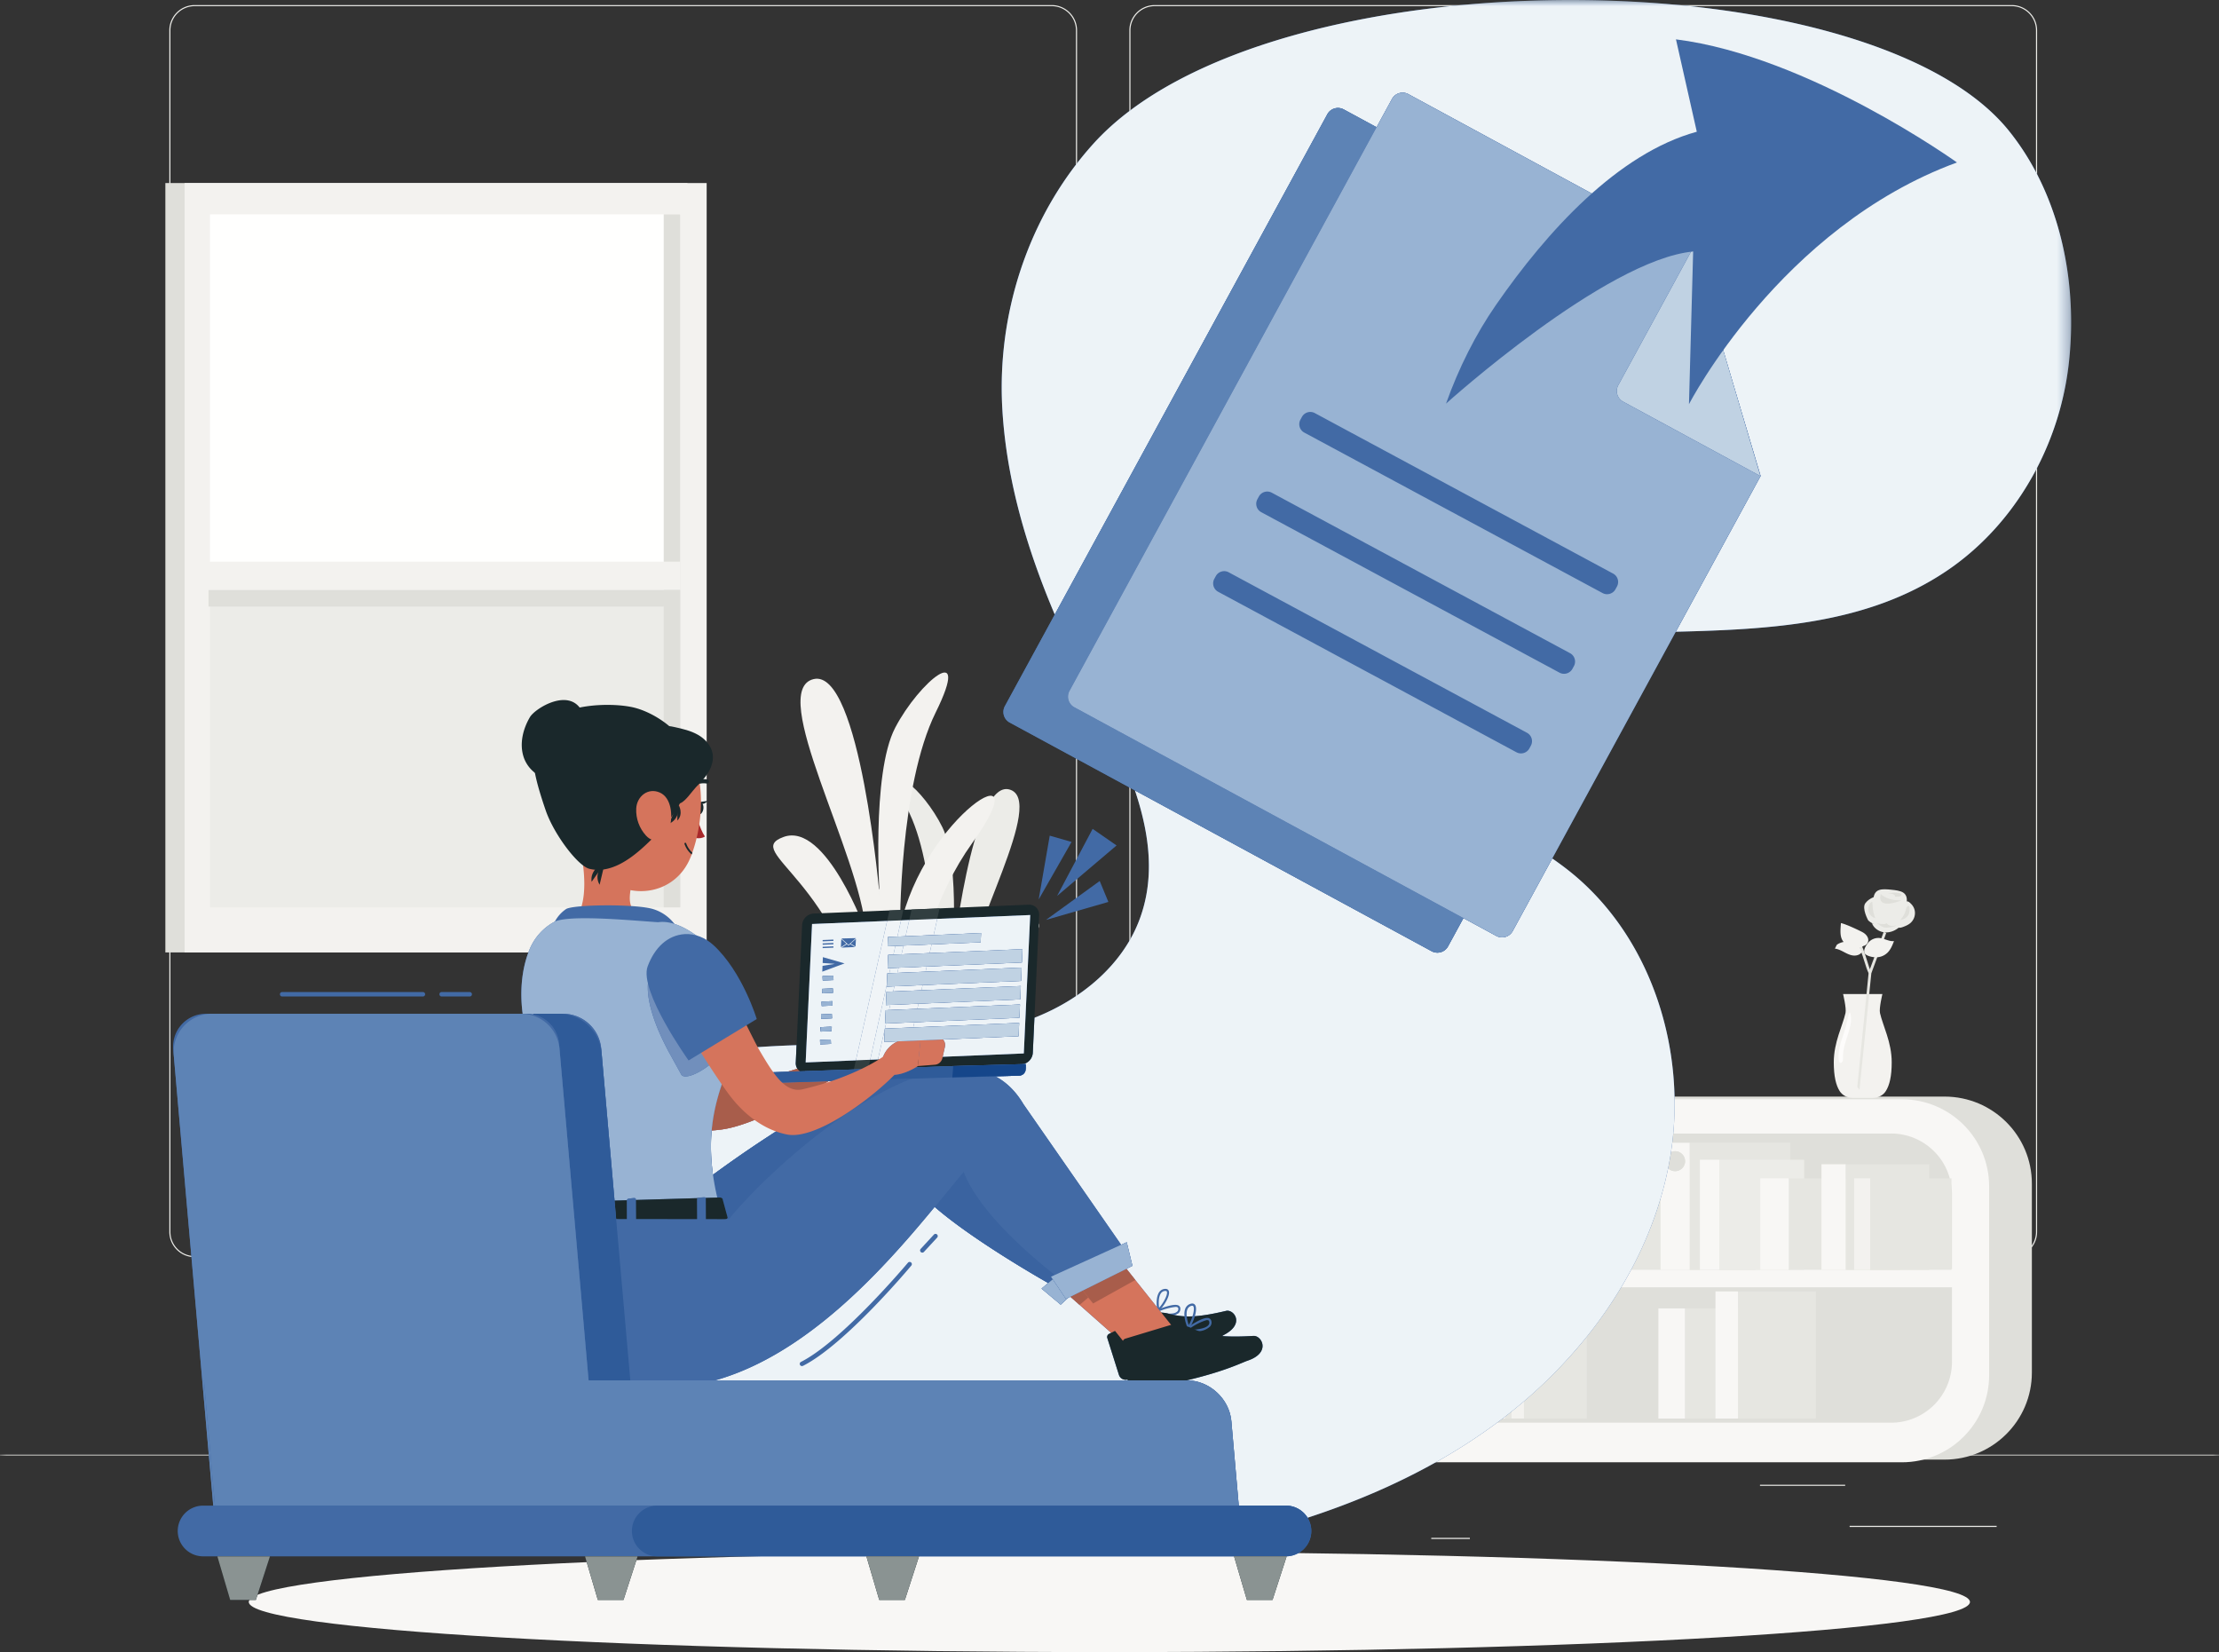 <svg width="180" height="134" viewBox="0 0 180 134" xmlns="http://www.w3.org/2000/svg" xmlns:xlink="http://www.w3.org/1999/xlink">
    <rect x="0" y="0" width="180" height="134" fill="#333333" stroke="none"/>
    <defs>
        <path id="88519l79za" d="M0 0h180v4.923H0z"/>
        <path id="apymke4yrc" d="M0 0h130.65v127.261H0z"/>
    </defs>
    <g fill="none" fill-rule="evenodd">
        <path d="M15.79.501a1.964 1.964 0 0 0-1.965 1.96v97.457c0 1.08.881 1.96 1.965 1.96h69.524a1.965 1.965 0 0 0 1.964-1.96V2.46c0-1.08-.881-1.96-1.964-1.96H15.79m69.524 101.466H15.79a2.055 2.055 0 0 1-2.055-2.05V2.462c0-1.13.921-2.05 2.055-2.05h69.524c1.132 0 2.054.92 2.054 2.05v97.457c0 1.13-.922 2.05-2.054 2.05M93.666.501a1.964 1.964 0 0 0-1.965 1.96v97.457c0 1.08.882 1.96 1.965 1.96h69.524a1.965 1.965 0 0 0 1.965-1.96V2.46c0-1.08-.882-1.96-1.965-1.96H93.666m69.524 101.466H93.666a2.054 2.054 0 0 1-2.055-2.05V2.462c0-1.13.922-2.05 2.055-2.05h69.524c1.133 0 2.055.92 2.055 2.05v97.457c0 1.13-.922 2.05-2.055 2.05M150.037 123.849h11.925v-.09h-11.925zM116.102 124.823h3.13v-.09h-3.13zM142.766 120.515h6.91v-.09h-6.91zM18.866 121.118h15.551v-.09H18.866zM37.623 121.118h2.28v-.09h-2.28z" fill="#ECECE8"/>
        <g transform="translate(0 117.845)">
            <mask id="k8nrjs58tb" fill="#fff">
                <use xlink:href="#88519l79za"/>
            </mask>
            <path fill="#ECECE8" mask="url(#k8nrjs58tb)" d="M47.314 4.789H81.04v-.09H47.314zM0 .224h180v-.09H0z"/>
        </g>
        <path fill="#DFDFDA" d="M13.414 77.25h42.35V14.847h-42.35z"/>
        <path fill="#F3F2EF" d="M14.973 77.25h42.35V14.847h-42.35z"/>
        <path fill="#ECECE8" d="M17.034 73.595h38.147V47.837H17.034z"/>
        <path fill="#FFFFFE" d="M17.034 47.837h38.147V17.383H17.034z"/>
        <path fill="#DFDFDA" d="M53.838 73.595h1.343V17.384h-1.343z"/>
        <path fill="#DFDFDA" d="M16.915 49.196h37.067v-1.359H16.915z"/>
        <path fill="#F3F2EF" d="M16.314 47.837H55.18v-2.28H16.314z"/>
        <path d="M157.739 118.388h-51.616c-3.911 0-7.082-3.162-7.082-7.062v-15.32c0-3.9 3.17-7.063 7.082-7.063h51.616c3.91 0 7.082 3.162 7.082 7.063v15.32c0 3.9-3.171 7.062-7.082 7.062" fill="#DFDFDA"/>
        <path d="M154.272 118.605h-51.615c-3.912 0-7.082-3.161-7.082-7.062v-15.32c0-3.9 3.17-7.062 7.082-7.062h51.615c3.912 0 7.082 3.161 7.082 7.062v15.32c0 3.9-3.17 7.062-7.082 7.062" fill="#F8F7F5"/>
        <path d="M158.34 102.923H98.976V96.87a4.94 4.94 0 0 1 4.946-4.933h49.47a4.94 4.94 0 0 1 4.946 4.933v6.053M153.393 115.394h-49.47a4.94 4.94 0 0 1-4.946-4.932v-6.053h59.362v6.053a4.94 4.94 0 0 1-4.946 4.932" fill="#DFDFDA"/>
        <path fill="#E6E6E1" d="M131.504 102.995h10.869v-8.931h-10.87z"/>
        <path fill="#F8F7F5" d="M128.72 102.995h2.784v-8.931h-2.784z"/>
        <path d="M131.027 100.592a.915.915 0 0 1-1.83 0c0-.505.41-.913.915-.913.505 0 .915.408.915.913" fill="#DFDFDA"/>
        <path fill="#E6E6E1" d="M137.058 102.995h8.164V92.686h-8.164z"/>
        <path fill="#F8F7F5" d="M134.7 102.995h2.361V92.686h-2.36z"/>
        <path d="M136.69 94.184a.809.809 0 0 1-1.618 0 .808.808 0 0 1 1.618 0" fill="#DFDFDA"/>
        <path d="M136.69 94.184a.809.809 0 0 1-1.618 0 .808.808 0 0 1 1.618 0" fill="#DFDFDA"/>
        <path fill="#ECECE8" d="M139.463 102.995h6.884v-8.931h-6.884z"/>
        <path fill="#F8F7F5" d="M137.89 102.995h1.573v-8.931h-1.572z"/>
        <path fill="#E6E6E1" d="M145.097 102.995h9.03v-7.42h-9.03z"/>
        <path fill="#F8F7F5" d="M142.786 102.995h2.311v-7.42h-2.311z"/>
        <path fill="#E6E6E1" d="M149.711 102.995h6.783v-8.564h-6.783z"/>
        <path fill="#F8F7F5" d="M147.753 102.995h1.961v-8.564h-1.96z"/>
        <path fill="#E6E6E1" d="M151.71 102.995h6.59v-7.42h-6.59z"/>
        <path fill="#F3F2EF" d="M150.402 102.995h1.305v-7.42h-1.305z"/>
        <path fill="#E6E6E1" d="M107.978 115.056h8.414v-8.931h-8.414z"/>
        <path fill="#F8F7F5" d="M105.823 115.056h2.155v-8.931h-2.155z"/>
        <path fill="#E6E6E1" d="M112.278 115.056h6.32v-10.309h-6.32z"/>
        <path fill="#F8F7F5" d="M110.453 115.056h1.827v-10.309h-1.827z"/>
        <path fill="#E6E6E1" d="M136.68 115.056h8.413v-8.931h-8.413z"/>
        <path fill="#F8F7F5" d="M134.525 115.056h2.155v-8.931h-2.155z"/>
        <path fill="#E6E6E1" d="M140.98 115.056h6.32v-10.309h-6.32z"/>
        <path fill="#F8F7F5" d="M139.155 115.056h1.827v-10.309h-1.827z"/>
        <path fill="#ECECE8" d="M114.14 115.056h5.328v-8.931h-5.328z"/>
        <path fill="#F8F7F5" d="M112.923 115.056h1.217v-8.931h-1.217z"/>
        <path fill="#E6E6E1" d="M118.5 115.056h6.99v-7.42h-6.99z"/>
        <path fill="#F8F7F5" d="M116.711 115.056h1.79v-7.42h-1.79z"/>
        <path fill="#E6E6E1" d="M122.072 115.056h5.25v-8.564h-5.25z"/>
        <path fill="#F8F7F5" d="M120.557 115.056h1.518v-8.564h-1.518z"/>
        <path fill="#E6E6E1" d="M123.62 115.056h5.1v-7.42h-5.1z"/>
        <path fill="#F3F2EF" d="M122.607 115.056h1.01v-7.42h-1.01z"/>
        <path d="M122.554 80.382c-.179-.352-.588-.555-.96-.478-.371.078-.676.43-.715.827a.802.802 0 0 0-.91-.023.903.903 0 0 0-.367.879c-.296-.239-.782-.14-.974.197-.19.338-.042.836.298.997-.232.017-.43.247-.424.492.006.244.216.463.448.467-.235.005-.45.21-.479.456-.028.246.134.5.36.565-.237.105-.298.496-.104.675.195.18.554.066.622-.197.037.076.149.094.205.033.056-.062.034-.179-.04-.214.108.15.382.08.412-.105-.08.43.434.835.802.63-.106.18.045.432.238.487.194.057.398-.022.58-.112.182-.09.368-.194.57-.191.176.002.34.087.509.14a1.533 1.533 0 0 0 1.551-.408c.278.373.938.273 1.105-.168.044.212.23.38.435.392a.487.487 0 0 0 .474-.338l.013.282c.386.091.767-.406.602-.784.275.005.536-.233.571-.52.036-.289-.158-.588-.426-.658.454-.127.8-.597.806-1.092.005-.495-.332-.973-.784-1.11-.178-.054-.387-.053-.529.072-.142.125-.16.4-.002.5.137-.443-.066-.975-.456-1.197-.39-.221-.923-.107-1.2.257a.6.6 0 0 0 .006-.663.528.528 0 0 0-.598-.2c-.053-.305-.358-.535-.649-.49-.29.045-.52.358-.488.666-.033-.258-.434-.333-.55-.104-.163-.046.048.038.048.038" fill="#ECECE8"/>
        <path d="M122.662 83.249a.55.55 0 0 0-.411-.1.382.382 0 0 0-.3.28c-.03.142.059.305.2.338.09.022.18-.006.27-.035a.57.57 0 0 1 .248-.04c.062.01.12.039.18.055.25.067.5-.097.708-.252a.75.75 0 0 0 .197-.188c.05-.076.067-.18.021-.259-.064-.109-.216-.125-.342-.11a1.37 1.37 0 0 0-.698.29l.02-.12-.093.14M126.31 83.033a.655.655 0 0 0-.219-.114c-.08-.02-.176-.002-.227.063-.07.09-.026.23.063.3.09.071.208.091.32.109.116.017.262.022.319-.08.041-.074.008-.173-.054-.23a.578.578 0 0 0-.228-.113l.026.065M120.547 81.141a.8.8 0 0 0-.466.557c-.016.074-.014.166.051.206.046.028.105.016.157.004l.668-.158a.95.95 0 0 0-.3.16c-.086.075-.143.193-.115.303.033.13.175.21.31.208a.668.668 0 0 0 .367-.146c.117-.083.23-.199.233-.341.002-.143-.178-.276-.288-.184.254-.069.497-.18.717-.325a.676.676 0 0 0 .207-.194c.05-.081.067-.188.021-.272-.228-.413-.517.193-.657.247-.127.05-.262.005-.405-.04-.157-.05-.323-.098-.5-.025M119.51 82.907c-.025.08-.008.178.057.23.067.053.183.035.214-.043-.15.046-.308.1-.401.225-.093.125-.07.344.078.392.093.03.192-.015.277-.061.242-.133.473-.284.69-.454-.066.153.093.326.26.34.166.014.32-.075.463-.161.175-.106.376-.268.33-.467-.04-.173-.262-.25-.433-.199-.17.051-.299.188-.418.32.093-.136-.04-.338-.203-.36-.16-.022-.319.075-.418.192.185-.101.227-.367-.022-.397-.162-.02-.436.308-.475.443M124.606 82.312a.28.28 0 0 0-.354.183.28.28 0 0 0 .219.332.42.42 0 0 0-.283.148c-.039.046-.068.106-.06.165.013.09.11.15.2.152a.592.592 0 0 0 .26-.072c-.09.008-.184.019-.256.074-.071.055-.102.171-.038.234.054.053.142.044.214.024.163-.045.314-.13.438-.245.092.102.23.176.366.154.136-.023.252-.168.21-.299-.031-.093-.129-.152-.227-.164a.678.678 0 0 0-.29.046c.096-.069.198-.145.233-.256.035-.113-.04-.263-.158-.254-.132.01-.2.19-.304.254-.129-.12.112-.371-.17-.476M122.226 81.764c-.15.101-.202.302-.192.482.012.2.103.413.286.493.242.105.543-.095.588-.354.044-.26-.126-.522-.36-.644 0 0-.171-.078-.322.023M123.912 81.55l.062.053a.314.314 0 0 0-.44-.035.312.312 0 0 0-.001.44c.12.112.337.097.44-.032.174.081.404.05.527-.098.122-.148.094-.405-.073-.499-.167-.095-.421.047-.403.238l-.073-.08-.04.012M125.772 81.849c-.119.117-.243.242-.287.403-.043.161.029.366.191.407.161.042.314-.091.406-.23.083-.124.147-.28.1-.422-.049-.142-.254-.226-.357-.116l-.053-.042M123.091 80.875c-.06-.135-.253-.183-.38-.104-.125.078-.172.254-.117.392a.42.42 0 0 0 .345.247c.182.02.399-.128.357-.306.08.103.221.145.35.132a.935.935 0 0 0 .364-.136c.154-.089.318-.225.301-.401-.013-.14-.148-.248-.29-.261a.536.536 0 0 0-.385.144c-.085.071-.155.16-.246.223s-.215.096-.313.044l.014.026" fill="#FDFCFB"/>
        <path fill="#F3F2EF" d="M125.381 89.04h-4.61l-.452-4.634h5.514l-.452 4.634"/>
        <path fill="#FDFCFB" d="M126.19 84.645h-6.274l-.113-.617h6.5l-.113.617"/>
        <path fill="#ECECE8" d="M120.593 102.985h-5.292l1.9-6.107h1.198l2.194 6.107"/>
        <path fill="#DFDFDA" d="m117.202 96.878-1.901 6.107-4.893-.073-1.573-5.255-.243-.78h8.61"/>
        <path fill="#FDFCFB" d="m117.202 96.878-1.901 6.107-10.05-.149 2.142-5.958h9.809"/>
        <path fill="#ECECE8" d="m117.202 96.878-.243.779h-9.844l.278-.78h9.809M106.676 100.009h1.82l.561-1.789-1.739-.019-.642 1.808m1.952.18h-2.206l.77-2.169 2.11.024-.674 2.144M109.145 100.009h1.82l.561-1.789-1.74-.019-.641 1.808m1.952.18h-2.207l.77-2.169 2.11.024-.673 2.144M111.614 100.009h1.82l.561-1.789-1.74-.019-.641 1.808m1.952.18h-2.207l.77-2.169 2.11.024-.673 2.144M114.083 100.009h1.82l.56-1.789-1.739-.019-.641 1.808m1.951.18h-2.206l.77-2.169 2.11.024-.674 2.144M105.906 102.308h1.82l.562-1.788-1.74-.02-.642 1.808m1.952.18h-2.207l.77-2.168 2.11.024-.673 2.143M108.375 102.308h1.82l.561-1.788-1.74-.02-.64 1.808m1.951.18h-2.207l.77-2.168 2.11.024-.673 2.143M110.844 102.308h1.82l.56-1.788-1.738-.02-.642 1.808m1.952.18h-2.207l.77-2.168 2.11.024-.673 2.143M113.312 102.308h1.82l.562-1.788-1.74-.02-.642 1.808m1.952.18h-2.206l.77-2.168 2.11.024-.674 2.143"/>
        <path d="M148.752 86.165c0 1.131.178 1.863.478 2.332.226.354.63.552 1.05.552h1.643c.42 0 .825-.198 1.05-.552.3-.47.478-1.2.478-2.332 0-1.64-.717-2.955-.952-4.004-.084-.377.197-1.535.197-1.535h-3.189s.281 1.158.197 1.535c-.235 1.05-.952 2.363-.952 4.004" fill="#F3F2EF"/>
        <path d="M152.166 72.704s-.538.134-.85.55c-.314.415.227 1.395.227 1.395s.51.52 1.146.364l.635-.154s-.672-1.92-1.154-2.029l-.004-.126" fill="#ECECE8"/>
        <path d="M154.672 73.163c-.084.834-.79 1.773-1.537 1.698-.747-.075-1.252-1.136-1.167-1.97.084-.835.692-.803 1.44-.728.746.075 1.349.165 1.264 1" fill="#ECECE8"/>
        <path d="M152.566 72.514s.477.553 1.683.51c0 0-2.055.87-1.683-.51M153.092 72.445s.67.01.627.28c0 0 .556.074.523-.17-.033-.243-1.15-.11-1.15-.11" fill="#ECECE8"/>
        <path d="M152.566 72.514s.477.553 1.683.51c0 0-2.055.87-1.683-.51M153.092 72.445s.67.01.627.28c0 0 .556.074.523-.17-.033-.243-1.15-.11-1.15-.11" fill="#DFDFDA"/>
        <path d="M151.852 74.888c.162.422.602.706 1.054.737.452.03.903-.17 1.227-.486.324-.316.53-.738.642-1.175.03-.114.093-.4-.05-.472-.132-.067-.254.111-.336.189a4.61 4.61 0 0 1-.754.605 4.132 4.132 0 0 1-.856.405c-.084.028-.899.271-.927.197" fill="#ECECE8"/>
        <path d="M155.316 73.843a1.08 1.08 0 0 1-.324 1.002c-.178.162-.406.259-.632.343-.158.058-.355.105-.477-.01-.131-.125-.076-.342-.009-.51a15.2 15.2 0 0 1 .333-.767c.096-.207.199-.565.362-.726.153-.15.304-.015.462.145.14.143.243.326.285.523" fill="#ECECE8"/>
        <path d="M152.126 74.468a.768.768 0 0 1-.567-.591c-.04-.21.056-.705.322-.72.028.462.05.88.245 1.311M154.153 74.615a.87.87 0 0 0 .68-.453c.072-.138.157-.9-.126-.626-.093.089-.142.421-.205.547-.095.19-.212.37-.349.532M153.04 74.885a.632.632 0 0 0 .75.161c-.056.14-.537.175-.687.19-.39.038-.553-.16-.885-.378 0 0 .553.194.821.027" fill="#DFDFDA"/>
        <path fill="#E6E6E1" d="m150.66 88.15.921-9.274 1.22-3.29.21.078-1.213 3.275-.962 9.463-.175-.253"/>
        <path d="m151.79 78.857-.2.102c-.133-.262-.235-.59-.353-.97-.183-.588-.39-1.254-.776-1.881l.192-.118c.401.652.613 1.332.8 1.932.114.37.213.69.337.935" fill="#E6E6E1"/>
        <path d="M152.286 77.642a1.32 1.32 0 0 0 .837-.385c.25-.252.385-.594.514-.925-.408.042-.789-.223-1.198-.253a1.076 1.076 0 0 0-.876.362c-.277.32-.44.711-.286.91.127.165.59.32 1.009.29M148.995 76.637c.302-.25.949-.351 1.315-.21.366.14.64.462.718.797-.146.222-.44.306-.705.276-.263-.03-.505-.155-.74-.278-.236-.124-.478-.25-.741-.28l.153-.305" fill="#F3F2EF"/>
        <path d="M151.024 76.814c-.534.059-1.012.165-1.497-.44-.325-.406-.221-1.02-.197-1.505.463.102 1.513.612 1.746.736.233.125.43.328.47.569a.489.489 0 0 1-.389.551l-.133.089" fill="#F3F2EF"/>
        <path d="M149.496 84.027c-.214.604-.418 1.26-.348 1.902.013.123.051.262.14.283.081.02.163-.08.192-.19.03-.112.021-.23.021-.346-.002-.995.54-1.833.644-2.803.029-.275-.042-1.146-.204-.506-.145.57-.248 1.103-.445 1.66" fill="#FDFCFB"/>
        <path d="M74.064 103.784s1.047-11.564-3.561-17.204c-4.608-5.64 3.598-.505 5.051 5.12 0 0 .273-10.403-4.326-17.145-4.6-6.74 3.24-1.696 4.606 5.657 0 0 .26-9.283-2.037-14.205-2.297-4.922 1.13-1.992 2.644 1.084 1.515 3.076.762 11.237.762 11.237s1.61-15.116 4.667-14.297c3.056.82-3.295 11.362-3.803 16.509 0 0 2.779-7.18 5.549-6.089 2.77 1.09-3.856 2.599-5.902 13.05l-.6 4.858s2.512-7.057 4.81-5.204c2.297 1.854-5.598 6.484-6.495 16.83l-1.365-.2" fill="#ECECE8"/>
        <path d="M74.56 104.383s-.982-14.302 4.856-21.114c5.838-6.811-4.426-.738-6.37 6.155 0 0-.057-12.844 5.798-21.015 5.856-8.171-3.951-2.197-5.835 6.832 0 0-.072-11.463 2.895-17.462 2.967-6-1.34-2.495-3.292 1.253-1.952 3.747-1.241 13.84-1.241 13.84s-1.582-18.703-5.375-17.79c-3.793.913 3.76 14.125 4.25 20.492 0 0-3.237-8.948-6.684-7.69-3.447 1.256 4.688 3.329 6.932 16.292l.609 6.012s-2.91-8.789-5.794-6.574c-2.884 2.214 6.733 8.18 7.562 20.973l1.689-.204" fill="#F3F2EF"/>
        <g transform="translate(37.356)">
            <mask id="ul0rm4zgsd" fill="#fff">
                <use xlink:href="#apymke4yrc"/>
            </mask>
            <path d="M46.277 111.515c0 3.924-4.267 7.109-9.53 7.109-5.268 0-9.535-3.185-9.535-7.11 0-1.77.865-3.381 2.298-4.624l-1.127-4.757h16.724l-1.127 4.757c1.433 1.243 2.297 2.855 2.297 4.625" fill="#ECECE8" mask="url(#ul0rm4zgsd)"/>
            <path d="M51.335 11.66c-5.236 5.8-7.828 13.696-7.386 21.488.443 7.792 3.323 15.25 6.829 22.229 3.07 6.11 6.739 13.04 4.226 19.398-1.405 3.556-4.604 6.188-8.143 7.652-3.54 1.465-7.42 1.89-11.247 2.08-6.522.326-13.145.028-19.494 1.555-6.348 1.527-12.597 5.295-15.051 11.33-2.892 7.111.39 15.623 6.183 20.675 5.792 5.051 13.564 7.221 21.184 8.292a93.19 93.19 0 0 0 32.17-1.105c8.47-1.791 16.808-4.839 23.719-10.041 6.91-5.202 12.303-12.729 13.78-21.237 1.479-8.508-1.39-17.92-8.151-23.314-2.813-2.243-6.203-3.778-8.67-6.395-2.467-2.617-3.72-6.978-1.428-9.75 1.513-1.831 4.06-2.392 6.423-2.673 11.619-1.383 24.49 1.005 34.207-5.496 5.564-3.723 9.163-10.07 9.956-16.705.792-6.636-.644-13.817-4.837-19.03-11.42-14.195-60.28-14.45-74.27 1.047" fill="#426AA5" mask="url(#ul0rm4zgsd)"/>
            <path d="M68.71 123.101a2.063 2.063 0 0 0-1.759-.981H63.13l-.6-6.841c-.161-1.833-1.782-3.32-3.62-3.32 3.181-.759 4.445-1.432 4.943-1.6 1.88-.635 1.166-2.006.497-2.006h-.029c-.563.036-1.055.052-1.49.052-.394 0-.742-.013-1.054-.039.087-.054.158-.098.218-.13 1.55-.844.818-1.926.215-1.926a.453.453 0 0 0-.108.013c-1.386.33-2.309.452-3.035.452-.72 0-1.245-.119-1.838-.271a4.294 4.294 0 0 0-.384-.042l-2.107-2.64-.715-.914.48-.24-.46-1.91-.453.205-7.92-11.396c-.63-1.065-1.405-1.803-2.288-2.27h.008l1.883-.047c.185-.005.35-.07.457-.215a.615.615 0 0 0 .144-.495l-.035-.237-.197.005a1 1 0 0 0 .781-.913l.131-2.844c.103-.04.205-.082.307-.124 3.539-1.464 6.738-4.096 8.143-7.652.586-1.484.836-3 .835-4.528-.001-2.036-.446-4.096-1.133-6.138L78.774 77.15a.983.983 0 0 0 1.332-.393l1.249-2.291 2.663 1.443a.982.982 0 0 0 1.332-.393l3.208-5.888c.476.331.943.674 1.396 1.034 5.599 4.468 8.529 11.69 8.53 18.872a26.054 26.054 0 0 1-.526 5.225 28.689 28.689 0 0 1-.613 2.451 31.035 31.035 0 0 1-2.39 5.785 35.183 35.183 0 0 1-3.59 5.416 39.073 39.073 0 0 1-6.114 6.083c-.176.141-.353.28-.532.418l-.187.144-.207.157-.243.181a46.475 46.475 0 0 1-4.974 3.211c-3.288 1.844-6.791 3.318-10.398 4.496M54.122 111.96H20.656c7.305-2.055 13.375-8.734 17.431-13.615l.377-.454.061.053c3.268 2.817 9.142 6.117 9.142 6.117l.275-.234-.81.693 1.553 1.298.592-.544.193-.096.749.662 2.56 2.264-.162.082a.283.283 0 0 0-.151.338l.95 3.01a.57.57 0 0 0 .696.355l.01.071M20.479 95.284a16.608 16.608 0 0 1-.164-2.292c0-.453.02-.885.058-1.299.346-.02.693-.059 1.04-.117 2.29-.385 5.931-2.283 8.43-3.88l2.888-.088a97.731 97.731 0 0 0-12.252 7.676m.763-7.473c.33-.968.692-1.854.978-2.728a86.41 86.41 0 0 1 5.04-.31l-.065 1.414a.833.833 0 0 0 .13.496c-.257.082-.523.164-.798.243l-1.393.048a.434.434 0 0 0-.42.41c-.811.173-1.663.31-2.532.38H22.173c-.309.024-.62.04-.931.047M98.577 51.24l6.884-12.632-1.89-6.337-3.588-12.155-.025.044-.008-.029L76.89 7.636a.98.98 0 0 0-1.331.393L74.31 10.32l-2.664-1.443a.98.98 0 0 0-1.332.393L48.205 49.847c-2.264-5.344-3.928-10.93-4.256-16.7a30.206 30.206 0 0 1-.049-1.712c0-7.225 2.583-14.4 7.435-19.775C58.423 3.808 74.462 0 90.048 0c15.176 0 29.923 3.61 35.557 10.614 3.464 4.306 5.046 9.956 5.045 15.532 0 1.173-.071 2.343-.208 3.497a24.441 24.441 0 0 1-2.642 8.464c-1.734 3.29-4.22 6.171-7.314 8.24-6.362 4.258-14.078 4.704-21.909 4.892" fill="#EDF3F7" mask="url(#ul0rm4zgsd)"/>
        </g>
        <path d="M159.798 129.934c0 2.246-31.254 4.066-69.809 4.066-38.554 0-69.808-1.82-69.808-4.066 0-2.245 31.254-4.065 69.808-4.065 38.555 0 69.809 1.82 69.809 4.065" fill="#F8F7F5"/>
        <path fill="#426AA5" d="m84.255 72.957.897-5.178 1.77.51-2.667 4.668M84.847 74.613l5.062-1.458-.703-1.698-4.36 3.156M85.75 72.667l2.882-5.438 1.942 1.345-4.824 4.093M38.103 80.824h-2.28a.18.18 0 1 1 0-.36h2.28a.18.18 0 1 1 0 .36M34.307 80.824H22.886a.18.18 0 1 1 0-.36h11.421a.18.18 0 1 1 0 .36M74.814 101.6a.18.18 0 0 1-.132-.301l1.067-1.156a.18.18 0 1 1 .265.243l-1.067 1.156a.18.18 0 0 1-.133.058M65.054 110.802a.18.18 0 0 1-.082-.34c3.336-1.684 8.624-7.981 8.677-8.044a.18.18 0 0 1 .277.23c-.219.26-5.389 6.416-8.79 8.135l-.082.02"/>
        <path fill="#D5745C" d="m90.963 108.836 2.568-2.122-6.471-6.125-2.763 2.35 6.666 5.897"/>
        <path d="M95.579 106.131a.278.278 0 0 1-.114.27.626.626 0 0 1-.29.119c-.122.024-.27.03-.44.023a4.75 4.75 0 0 1-.683-.086c-.055-.01-.113-.021-.17-.034a4.582 4.582 0 0 1 1.492-.421.3.3 0 0 1 .153.038c.033.02.052.055.052.091zm.036-.235c-.175-.107-.526-.056-.89.044a7.677 7.677 0 0 0-1.136.425c-.034.01-.056.042-.058.076l.01.036.052.038c.364.097.738.159 1.114.189.186.027.375.01.55-.04l.026-.007c.101-.033.2-.075.293-.13a.46.46 0 0 0 .17-.4.277.277 0 0 0-.131-.231z" fill="#426AA5"/>
        <path d="M94.651 104.76c.063.138-.059.46-.24.776-.117.2-.256.396-.391.538-.028-.227-.057-.657.053-.975a.69.69 0 0 1 .093-.194.458.458 0 0 1 .248-.184l.05-.007c.152-.028.18.029.187.045zm-.214-.213a.61.61 0 0 0-.41.263.657.657 0 0 0-.073.138c-.215.461-.103 1.161-.08 1.29l.005.02.054.06.05.006.032-.018a1.66 1.66 0 0 0 .198-.2c.102-.12.21-.27.306-.43.222-.36.382-.77.283-.983-.039-.09-.133-.184-.365-.146z" fill="#426AA5"/>
        <path d="m93.199 106.562-3.226 1.623a.283.283 0 0 0-.152.338l.95 3.01a.57.57 0 0 0 .726.346l.057-.024c5.525-1.937 7.22-3.306 7.796-3.62 1.645-.894.721-2.057.107-1.912-2.756.658-3.68.487-4.873.18-.63-.098-1.191-.037-1.385.059" fill="#1A282B"/>
        <path fill="#B6BCC1" d="m87.574 105.84-.749-.663.75.662"/>
        <path fill="#A85D4B" d="m87.575 105.839-.75-.663.99-.493.459.562-.7.594"/>
        <path fill="#B6BCC1" d="M85.297 103.826h.001"/>
        <path fill="#A85D4B" d="m85.299 103.825.09-.077-.09.077"/>
        <path fill="#426AA5" d="m86.04 105.817 4.123-3.79-.907-1.59-4.768 4.082 1.553 1.298"/>
        <path fill="#98B3D3" d="m86.04 105.817-1.552-1.298.9-.77 1.082 1.604.162-.08-.591.544"/>
        <path d="m88.606 100.994-.553.474-.825.707-.493.418-1.437 1.232-.276.235s-5.874-3.3-9.141-6.117c-2.24-1.93-2.44-2.649-2.677-2.47-3.158 2.396-12.505 10.676-17.802 14.983-.172.02-.344.035-.517.048-2.83.206-5.056-.103-6.783-.76-.018-2.29 1.948-7.64 2.111-8.156 0 0 7.816-7.748 20.48-14.296.125-.064.256-.116.382-.17.166-.072.33-.14.497-.2.66-.25 1.31-.406 1.941-.436a4.277 4.277 0 0 1 1.646.258c.3.104.593.235.879.386.25.127.495.272.734.425.392.248.77.524 1.128.798.808.622 6.925 8.483 10.214 12.109l.002.003c.172.187.334.367.49.53" fill="#426AA5"/>
        <path d="M85.022 104.06s-5.874-3.3-9.141-6.117l-.062-.053c.896-1.084 1.688-2.065 2.36-2.865 1.185 3.15 5.161 6.613 7.401 8.38l-.324.147.132.196-.09.077v.001l-.276.234m-25.88-5.176h-.222c.059-.03.098-.075.102-.126l-.397-1.461c.01-.092-.11-.169-.256-.169h-.01l-.177.006a20.548 20.548 0 0 1-.348-1.85 97.731 97.731 0 0 1 12.253-7.676l3.916-.12c-.89.338-1.796.766-2.703 1.26-.138.075-.276.15-.414.231-.112.06-.223.123-.33.192-4.63 2.7-9.157 6.98-11.414 9.713" fill="#3A63A0"/>
        <path d="M46.897 67.917c.494 2.236 1.014 5.499-.526 7.035a49.911 49.911 0 0 0 6.834 9.3c3.373-5.85.174-9.464.174-9.464-2.528-.54-2.487-1.555-2.09-3.306l-4.392-3.565" fill="#D5745C"/>
        <path d="M44.807 75.236a2.827 2.827 0 0 1 1.096-1.493c.505-.386 5.746-.443 7.108.002a3.43 3.43 0 0 1 1.905 1.497l-10.109-.006" fill="#426AA5"/>
        <path d="m68.99 84.14 1.356-.617.067 2.205s-.634.565-1.328.778c-.665.205-1.298-.406-1.134-1.08a1.933 1.933 0 0 1 1.04-1.287" fill="#D5745C"/>
        <path d="m72.08 84.145-.071.809c-.02.25-.2.458-.446.513l-1.16.26-.067-2.205 1.178.017a.56.56 0 0 1 .568.557l-.002.05M51.78 90.411c2.039 1.002 4.535 1.577 6.986 1.165 2.888-.486 7.92-3.374 10.107-5.032l-.737-1.097c-1.093.232-10.007 4.75-15.765.664-1.073-.762-5.287-3.897-6.776-3.83-2.415.109-2.206 2.633-1.169 3.682 1.215 1.229 5.686 3.628 7.354 4.448" fill="#D5745C"/>
        <path d="M57.728 91.693c.346-.02.693-.06 1.038-.117 2.292-.386 5.932-2.283 8.431-3.88h.001c-2.498 1.597-6.139 3.495-8.43 3.88a9.749 9.749 0 0 1-1.04.117m.87-3.882" fill="#B6BCC1"/>
        <path d="M57.728 91.693c.133-1.486.48-2.741.87-3.882.311-.006.621-.022.93-.047h.01c.868-.07 1.72-.207 2.531-.38v.022a.435.435 0 0 0 .435.434h.013l4.68-.144c-2.499 1.597-6.14 3.494-8.43 3.88a9.706 9.706 0 0 1-1.039.117m6.157-4.767c.274-.08.54-.16.796-.243.053.082.12.152.198.21l-.994.033" fill="#A85D4B"/>
        <path d="M59.327 78.845c3.059 6.717-4.032 8.637-.784 19.652l-15.41.37c.102-5.904 2.207-4.636-.567-15.735-.235-.94-.626-3.637.379-6.093a4.476 4.476 0 0 1 2-2.258c1.137-.613 6.148-.134 8.436.02 2.476-.35 5.494 3.204 5.946 4.044" fill="#426AA5"/>
        <path d="M49.85 97.378 48.8 85.393l-.002-.018-.028-.318a3.108 3.108 0 0 0-3.1-2.832h-2.41l.005.06a2.68 2.68 0 0 0-.57-.06h-.296c-.061-.446-.107-.987-.107-1.584 0-1.096.154-2.379.654-3.602a4.476 4.476 0 0 1 2-2.258c.42-.226 1.368-.304 2.512-.304 1.955 0 4.481.227 5.924.324.115-.017.232-.025.35-.025 2.402 0 5.166 3.268 5.596 4.07.568 1.246.786 2.327.785 3.332-.001 3.355-2.44 5.858-2.442 10.814 0 1.216.146 2.58.512 4.142l-8.332.244m2.836-18.205s-.833 1.691 1.57 6.158l1.005 1.822c.06.109.182.158.346.158.735 0 2.306-.986 2.843-1.908 0 0-4.211-2.52-5.764-6.23" fill="#98B3D3"/>
        <path d="M56.383 65.517c-.045.294.077.533.26.559.185.026.37-.179.412-.462.043-.283-.077-.534-.26-.56-.185-.025-.37.182-.412.463" fill="#1A282B"/>
        <path d="m56.71 65.058.707-.098s-.426.48-.707.098" fill="#1A282B"/>
        <path d="M56.43 65.905s.302 1.284.75 1.943c-.426.294-1.038.042-1.038.042l.289-1.985" fill="#A8282A"/>
        <path d="M57.403 63.541a.168.168 0 0 0 .104-.13.17.17 0 0 0-.141-.19 1.669 1.669 0 0 0-1.464.459.168.168 0 0 0-.009.237.17.17 0 0 0 .238.01l.022-.025a1.338 1.338 0 0 1 1.162-.349l.088-.012" fill="#1A282B"/>
        <path d="M47.056 63.191c-.29 3.5-.49 4.974 1.007 7.01 2.253 3.062 6.633 2.66 7.961-.686 1.203-3.01 1.479-8.227-1.723-10.1a4.812 4.812 0 0 0-6.584 1.674 4.78 4.78 0 0 0-.66 2.102" fill="#D5745C"/>
        <path d="M56.106 69.303a1.936 1.936 0 0 1-.583-.856.075.075 0 0 1 .05-.09.071.071 0 0 1 .087.05c.106.29.278.545.5.749l-.054.147M44.557 58.639c-1.338 1.809-1.947 2.28-.29 7.094.665 1.935 2.6 4.497 3.539 4.733 1.684.422 3.324-.757 4.589-1.945 1.107-1.04 2.17-2.167 2.844-3.526.675-1.36.923-2.992.366-4.403-.606-1.534-2.74-2.903-4.337-3.238-1.88-.395-5.599-.219-6.711 1.285" fill="#1A282B"/>
        <path d="M55.053 65.294s.421.724-.11 1.262l.01-.961.1-.3" fill="#1A282B"/>
        <path d="M55.047 65.294s.156 1.107-.775 1.52l.5-1.194.275-.326M48.864 70.059s-1.022.46-.874 1.466l.745-1.06.129-.406" fill="#1A282B"/>
        <path d="M48.906 70.079s-.778.805-.267 1.684l.298-1.259-.031-.425M56.455 63.848c.365-.374.733-.754 1.002-1.202.269-.448.433-.98.352-1.495-.105-.667-.607-1.219-1.196-1.554-.588-.334-1.26-.485-1.921-.631-.325-.072-.688-.139-.974.031-.275.165-.395.513-.379.833.016.32.143.622.26.92.458 1.167.744 2.365.966 3.595.112.62.027 1.032.64.792.413-.161.935-.965 1.25-1.289" fill="#1A282B"/>
        <path d="M51.609 65.577c-.038.81.249 1.602.796 2.201.732.792 1.662.275 1.928-.71.244-.883.15-2.359-.808-2.784-.96-.426-1.864.307-1.916 1.293M92.444 110.45l2.782-2.704-5.383-6.745-3.36 1.978 5.961 7.47" fill="#D5745C"/>
        <path d="M98.081 107.172a.308.308 0 0 1-.059.31c-.093.115-.282.208-.546.271a4.011 4.011 0 0 1-.744.1c-.113.005-.237.011-.365.01.04-.033.08-.061.122-.091l.086-.061c.386-.27.81-.483 1.262-.627a.303.303 0 0 1 .17.002.114.114 0 0 1 .074.086zm-.018-.257c-.31-.107-.942.237-1.423.541a9.367 9.367 0 0 0-.323.215l-.008.005-.049.037a8.558 8.558 0 0 0-.215.155.081.081 0 0 0-.042.092c.01.036.041.063.08.065a6.812 6.812 0 0 0 1.214-.057 1.4 1.4 0 0 0 .668-.23c.07-.046.139-.097.2-.154.105-.126.14-.299.09-.457a.316.316 0 0 0-.192-.212z" fill="#426AA5"/>
        <path d="M96.43 107.466c-.099-.285-.269-.885-.113-1.262a.474.474 0 0 1 .22-.247l.049-.023c.155-.061.194-.008.207.01.158.21-.083 1.06-.363 1.522zm.089-1.697a.647.647 0 0 0-.368.365c-.227.552.11 1.404.166 1.537l.003.005.003.012.07.054.055-.006.03-.023.01-.012c.05-.065.102-.15.152-.245.267-.498.514-1.331.297-1.619-.064-.085-.183-.163-.418-.068z" fill="#426AA5"/>
        <path fill="#A85D4B" d="m88.666 105.725-.392-.48.01-.01.388.487-.006.003"/>
        <path fill="#83483B" d="m88.274 105.245-.459-.562.02-.01.449.563-.01.009"/>
        <path fill="#B6BCC1" d="m92.094 103.821-.725-.908.01-.005.715.913"/>
        <path fill="#A85D4B" d="m88.672 105.722-.837-1.049 3.534-1.76.725.908-3.422 1.901"/>
        <path d="m42.994 97.692-.355 1.394c-.053.11.08.215.255.21l15.87-.375c.138-.005.251-.075.258-.163l-.397-1.461c.01-.094-.115-.173-.266-.169l-15.111.444a.284.284 0 0 0-.254.12" fill="#1A282B"/>
        <path d="m57.112 99.089-.416.044c-.083-.003-.152-.025-.15-.077l-.009-1.8c.002-.052.067-.103.15-.112l.417-.047c.082.002.152.025.15.08l.008 1.797c-.001.055-.067.105-.15.115M51.433 99.162l-.417.044c-.082-.002-.149-.025-.15-.077l-.005-1.8c.002-.052.067-.102.15-.112l.413-.047c.083.002.152.025.15.08l.009 1.797c.001.061-.067.105-.15.115" fill="#426AA5"/>
        <path d="m51.433 99.162-.417.044c-.082-.002-.149-.025-.15-.077l-.005-1.8c.002-.052.067-.102.15-.112l.413-.047c.083.002.152.025.15.08l.009 1.797c.001.061-.067.105-.15.115" fill="#426AA5"/>
        <path d="m91.689 102.035-.703.396-.003.003-1.208.68-1.084.605-.003.002-1.112.627v.003l-.426.24-.268-.196a5.495 5.495 0 0 1-.228-.164c-.264-.198-.634-.473-1.063-.815v-.003c-2.238-1.764-6.225-5.233-7.412-8.388-.765.91-1.685 2.055-2.736 3.32-4.527 5.446-11.563 13.133-20.023 14.133-.17.024-.342.04-.516.054-2.827.243-5.056-.039-6.79-.673-4.389-1.603-5.611-5.45-5.31-8.722v-.012c.026-1.53.327-4.26.327-4.26l16.011.019c2.257-2.733 6.784-7.014 11.413-9.713.108-.069.22-.132.33-.192.139-.08.277-.156.415-.23 1.505-.821 3.01-1.46 4.437-1.804a11 11 0 0 1 .94-.186c.325-.05.643-.078.959-.092v.003c2.193-.1 4.097.713 5.39 2.897l8.423 12.12.24.348M83.049 85.442l-17.695.73.518-11.227 17.695-.729-.518 11.226" fill="#426AA5"/>
        <path d="m82.842 86.328-17.437.719a.807.807 0 0 1-.855-.86l.515-11.157a.996.996 0 0 1 .937-.933l17.437-.718a.807.807 0 0 1 .854.86l-.514 11.156a.997.997 0 0 1-.937.933" fill="#1A282B"/>
        <path fill="#426AA5" d="m83.049 85.442-17.695.73.518-11.227 17.695-.729-.518 11.226"/>
        <path d="m65.354 86.172.518-11.227 6.09-.25-2.535 11.309-4.073.168m1.164-1.824.015.359.873-.037-.015-.359-.873.037m.056-.677.874-.037.032-.361-.873.037-.048.002.015.36m.026-1.396.016.36.873-.038-.015-.36-.874.038m.041-1.036.016.36.873-.038-.015-.359-.874.037m.041-1.035.016.359.873-.037-.015-.36-.874.038m.041-1.036.016.36.874-.038-.016-.36-.874.038M70.587 85.956l1.353-6.116-.008.182.62-.026-.095.421-.544.023-.048 1.078.349-.016-.095.422-.273.012-.048 1.077.078-.003-.095.421h-.002v.013l-.558 2.486-.634.026m5.88-.242.183-.811.01-.057a.662.662 0 0 0-.175-.539l6.137-.26.048-1.077-8.592.364.094-.422 8.517-.36.049-1.078-8.326.353.093-.421 8.251-.35.049-1.078-8.06.342.094-.421 7.985-.339.048-1.077-7.793.33.093-.42 7.719-.328.048-1.078-7.527.32.157-.71 3.977-.17.033-.746-3.843.163.291-1.317 7.54-.311-.518 11.226-6.582.272m-4.327-6.776.093-.421.656-.028-.094.421-.655.028m.333-1.507.158-.71.661-.028-.159.71-.66.028m.324-1.463.292-1.32.668-.028-.296 1.32-.664.028" fill="#EDF3F7"/>
        <path d="m69.261 86.743.166-.74 1.16-.047-.165.747-1.16.04m2.7-12.049.19-.844 1.124-.046-.187.844-1.126.046" fill="#313E40"/>
        <path fill="#F0F4F7" d="m69.427 86.004 2.536-11.31 1.126-.046-.292 1.32-.764.033-.034.747.632-.027-.158.71-.425.018-.049 1.078.234-.01-.093.42-.16.008-.04.895-1.353 6.116-1.16.048"/>
        <path d="m71.053 86.681.168-.751.336-.014-.243.62c.026.048.053.093.082.134l-.343.011" fill="#313E40"/>
        <path d="m71.221 85.93.558-2.486-.048 1.065 1.105-.047a2.248 2.248 0 0 0-1.196 1.243l-.083.21-.336.015m.56-2.499.095-.421 2.296-.098-.094.422-2.297.097m.338-1.507.095-.422 2.291-.096-.093.42-2.293.098m.338-1.507.095-.421 2.287-.097-.094.421-2.288.097m.338-1.507.094-.421 2.283-.097-.093.421-2.284.097" fill="#F0F4F7"/>
        <path fill="#313E40" d="m73.757 74.62.189-.844 2.268-.094-.187.845-2.27.093"/>
        <path d="m73.133 77.403.16-.71 2.276-.097-.157.71-2.279.097m.328-1.463.296-1.32 2.27-.093-.291 1.317-2.275.096" fill="#F0F4F7"/>
        <path d="m77.306 86.468 5.888-.165c.102.681-.19.937-.565.947l-1.884.048-1.258.027-1.955.055-12.13.354-.096-.852 12-.414" fill="#426AA5"/>
        <path d="m77.306 86.468 5.888-.165c.102.681-.19.937-.565.947l-1.884.048-1.258.027-1.955.055-15.015.46a.433.433 0 1 1-.028-.866l14.817-.506" fill="#426AA5"/>
        <path d="M62.504 87.84a.435.435 0 0 1-.435-.434c0-.222.176-.424.42-.432l8.907-.304c.263.38.646.512 1.052.512.717 0 1.508-.414 1.845-.611l3.013-.103 5.888-.165-5.888.165-.055.921-3.248.1-3.916.12-7.57.23-.013.001M82.629 87.25a.621.621 0 0 0 .456-.215c-.107.146-.271.21-.456.215" fill="#2F5B99"/>
        <path d="M80.738 87.298h.007l1.884-.048-1.884.048h-.007" fill="#B6BCC1"/>
        <path d="M77.25 87.422v-.033l.282-.009 1.955-.055 1.25-.027-3.488.124" fill="#2F5B99"/>
        <path d="M83.085 87.035c.081-.11.13-.265.13-.476 0-.078-.007-.163-.02-.256l.035.237a.615.615 0 0 1-.145.495" fill="#B6BCC1"/>
        <path d="m77.25 87.39.056-.922 5.888-.165c.014.093.02.178.02.256 0 .21-.048.366-.129.476a.621.621 0 0 1-.456.215l-1.884.048-1.258.027-1.955.055-.281.01" fill="#15468A"/>
        <path d="M55.607 87.311c-.164 0-.286-.049-.346-.158l-1.005-1.822c-2.403-4.467-1.57-6.158-1.57-6.158 1.553 3.71 5.764 6.23 5.764 6.23-.537.922-2.108 1.908-2.843 1.908" fill="#718FBC"/>
        <path d="m73.053 84.38 1.675-.492-.269 2.58s-2.335 1.558-3.145.069l.326-.832a2.25 2.25 0 0 1 1.413-1.325" fill="#D5745C"/>
        <path d="m76.65 84.903-.21.93a.668.668 0 0 1-.6.524l-1.392.109.269-2.58 1.368.216c.365.048.622.38.574.744l-.01.057M59.113 88.744c1.168 1.58 2.81 2.9 4.74 3.276 2.275.444 6.653-2.766 8.708-4.843-.103-.877-.045-1.35-.921-1.472 0 0-2.26 1.651-6.52 2.643-1.377.32-2.295-1.084-3.496-3.126-.598-1.018-2.536-5.198-3.265-6.127-1.172-1.494-4.508-.423-3.183 3.17.557 1.512 2.982 5.188 3.937 6.48" fill="#D5745C"/>
        <path d="M57.865 76.65c2.368 2.168 3.52 6.003 3.52 6.003l-5.529 3.36s-4.044-5.657-3.321-7.628c.569-1.531 1.623-2.534 3.009-2.62.859-.053 1.687.304 2.321.885M45.187 99.38l-.42.01c-.081-.01-.149-.039-.143-.093l.153-1.791c.006-.055.076-.099.159-.101l.42-.01c.081.009.148.041.142.093l-.152 1.793c-.007.055-.077.108-.16.099M86.47 105.353l5.39-2.685-.462-1.91-6.142 2.794 1.214 1.801" fill="#426AA5"/>
        <path fill="#98B3D3" d="m86.47 105.353-1.082-1.605-.132-.196 6.142-2.795.461 1.91-.49.246-3.534 1.76-.02.01-.99.493-.355.177"/>
        <path d="m95.009 107.452-3.715 1.122a.305.305 0 0 0-.224.33l.448 3.361a.61.61 0 0 0 .704.5l.064-.015c6.207-1.03 8.255-2.166 8.923-2.391 1.906-.644 1.145-2.045.468-2.005-3.039.188-3.986-.163-5.191-.708-.649-.22-1.254-.26-1.477-.194M45.046 63.15c-1.116.176-2.222-.678-2.57-1.749-.35-1.07-.061-2.267.512-3.237.423-.717 3.183-2.421 4.207-.504 2.038 3.815-2.15 5.49-2.15 5.49" fill="#1A282B"/>
        <path fill="#426AA5" d="M82.89 78.065 72 78.527l.048-1.078 10.89-.462-.047 1.078"/>
        <path fill="#C0D2E3" d="m72 78.527.048-1.078 10.89-.462-.047 1.078-7.719.327-2.283.097-.89.038"/>
        <path fill="#426AA5" d="m82.824 79.56-10.892.462.049-1.077 10.89-.462-.047 1.077"/>
        <path fill="#C0D2E3" d="m71.932 80.022.049-1.077 10.89-.462-.047 1.077-7.985.339-2.287.097-.62.026"/>
        <path fill="#426AA5" d="m82.756 81.056-10.891.462.048-1.078 10.892-.462-.049 1.078"/>
        <path fill="#C0D2E3" d="m71.865 81.518.048-1.078 10.892-.462-.049 1.078-8.25.35-2.292.096-.349.016"/>
        <path fill="#426AA5" d="m82.69 82.551-10.892.462.048-1.077 10.892-.462-.049 1.077"/>
        <path fill="#C0D2E3" d="m71.798 83.013.048-1.077 10.892-.462-.049 1.077-8.517.361-2.296.098-.078.003"/>
        <path fill="#426AA5" d="m82.622 84.047-10.891.462.048-1.077 10.891-.462-.048 1.077"/>
        <path fill="#C0D2E3" d="m71.73 84.509.049-1.077 10.891-.462-.048 1.077-6.137.26-1.82.077-1.829.078-1.105.047"/>
        <path fill="#426AA5" d="m66.739 79.528-.016-.359.874-.037.016.359-.874.037"/>
        <path fill="#98B3D3" d="m66.739 79.528-.016-.359.874-.037.016.359-.874.037"/>
        <path fill="#426AA5" d="m66.698 80.564-.016-.36.874-.036.015.359-.873.037"/>
        <path fill="#98B3D3" d="m66.698 80.564-.016-.36.874-.036.015.359-.873.037"/>
        <path fill="#426AA5" d="m66.657 81.6-.016-.36.874-.037.015.36-.873.036"/>
        <path fill="#98B3D3" d="m66.657 81.6-.016-.36.874-.037.015.36-.873.036"/>
        <path fill="#426AA5" d="m66.616 82.635-.016-.359.874-.037.015.359-.873.037"/>
        <path fill="#98B3D3" d="m66.616 82.635-.016-.359.874-.037.015.359-.873.037"/>
        <path fill="#426AA5" d="m66.574 83.671-.015-.359.873-.037.016.359-.874.037"/>
        <path fill="#F8FAFB" d="m66.574 83.671.874-.037-.016-.36-.825.036.873-.037-.032.36-.874.038"/>
        <path fill="#98B3D3" d="m66.574 83.671.033-.361.825-.035.016.359-.874.037"/>
        <path fill="#426AA5" d="m66.533 84.707-.015-.36.873-.036.015.359-.873.037"/>
        <path fill="#98B3D3" d="m66.533 84.707-.015-.36.873-.036.015.359-.873.037"/>
        <path fill="#426AA5" d="m68.508 78.14-1.807.67.02-.473 1-.16-.99-.07.019-.473 1.758.506M79.546 76.427l-7.547.32.034-.746 7.546-.32-.033.746"/>
        <path fill="#C0D2E3" d="m72 76.748.033-.747 7.546-.32-.033.746-3.977.17-2.277.096-1.293.055"/>
        <path fill="#426AA5" d="m69.363 76.813-1.106.05.448-.284.122.112.132-.115.404.237M68.66 76.544l-.448.284.033-.657.415.373M69.433 76.15l-.036.625-.404-.238.44-.387"/>
        <path fill="#FFFFFE" d="m68.818 76.456-.003-.003.024-.026.004.003-.025.026"/>
        <path fill="#FFFFFE" d="m68.843 76.456-.025-.026.004-.003.024.026-.003.003"/>
        <path fill="#426AA5" d="m69.433 76.088-.474.431-.132.116-.122-.113-.415-.373-.033-.03 1.176-.03M66.733 76.352l-.004-.107.873-.037.005.107-.874.037M66.733 76.627l-.004-.108.873-.037.005.107-.874.038M66.733 76.9l-.004-.106.873-.037.005.107-.874.037M118.326 22.214h-5.244a.86.86 0 1 1 0-1.717h5.244a.86.86 0 1 1 0 1.717"/>
        <path d="m137.572 39.848-20.11 36.91a.984.984 0 0 1-1.332.392L81.906 58.606a.978.978 0 0 1-.394-1.328L107.67 9.27a.983.983 0 0 1 1.332-.393L132.06 21.37l5.51 18.477" fill="#426AA5"/>
        <path d="M116.598 77.269a.978.978 0 0 1-.468-.119L91.7 63.913l-.09-.048-4.243-2.299-.09-.049-5.372-2.91a.98.98 0 0 1-.394-1.33L107.67 9.27a.982.982 0 0 1 1.332-.393l2.664 1.443-24.91 45.717a.98.98 0 0 0 .394 1.328l31.56 17.1-1.248 2.292a.983.983 0 0 1-.864.512" fill="#5D83B5"/>
        <path fill="#426AA5" d="M126.289 48.13 100.73 34.38l-.856 1.58 25.559 13.75.855-1.58M122.796 54.586l-25.558-13.75-.855 1.581 25.558 13.75.855-1.58M119.303 61.042l-25.558-13.75-.855 1.582 25.558 13.75.855-1.582M132.094 21.355l-6.066 11.133a.978.978 0 0 0 .394 1.329l11.13 6.03-5.458-18.492"/>
        <path d="m142.816 38.607-20.11 36.91a.983.983 0 0 1-1.332.392L87.15 57.365a.978.978 0 0 1-.395-1.328l26.158-48.008a.983.983 0 0 1 1.332-.393l23.06 12.494 5.51 18.477" fill="#426AA5"/>
        <path d="M121.842 76.028a.977.977 0 0 1-.468-.12L87.15 57.366a.98.98 0 0 1-.395-1.328l26.158-48.008a.982.982 0 0 1 1.332-.393l23.06 12.494.008.03-6.042 11.088a.98.98 0 0 0 .394 1.328l11.13 6.03-1.87-6.336 1.89 6.337-20.11 36.91a.982.982 0 0 1-.864.511" fill="#98B3D3"/>
        <path d="m130.85 46.522-24.193-13.016a.776.776 0 0 0-1.05.313l-.12.22a.772.772 0 0 0 .315 1.048l24.194 13.016a.776.776 0 0 0 1.05-.313l.12-.221a.772.772 0 0 0-.315-1.047M127.358 52.978l-24.194-13.016a.776.776 0 0 0-1.05.314l-.119.22a.772.772 0 0 0 .314 1.047l24.194 13.016a.777.777 0 0 0 1.05-.313l.12-.22a.772.772 0 0 0-.315-1.048M123.866 59.435 99.67 46.419a.776.776 0 0 0-1.05.313l-.119.22A.772.772 0 0 0 98.816 48l24.195 13.016a.776.776 0 0 0 1.05-.314l.119-.22a.772.772 0 0 0-.314-1.047M137.338 20.115l-6.066 11.133a.978.978 0 0 0 .395 1.328l11.129 6.03-5.458-18.491" fill="#426AA5"/>
        <path d="m142.796 38.606-11.13-6.03a.98.98 0 0 1-.394-1.328l6.066-11.133 5.458 18.491" fill="#C0D2E3"/>
        <path d="m135.95 3.192 1.69 7.493c-6.41 1.755-12.158 8.08-16.296 14.056-1.633 2.358-3.015 5.1-4.047 7.997 0 0 12.923-11.656 20.047-12.34l-.339 12.386s7.389-14.353 21.739-19.606c0 0-12.02-8.631-22.795-9.986M48.77 85.057l3.265 37.224h-5.263l-3.514-40.056h2.412c1.613 0 2.959 1.23 3.1 2.832" fill="#426AA5"/>
        <path d="m49.85 97.378-1.053-12.003.002.018 1.051 11.985" fill="#718FBC"/>
        <path fill="#141D1F" d="m49.982 98.873-.132-1.495.132 1.495"/>
        <path fill="#2F5B99" d="m51.13 111.96-1.148-13.087 1.148 13.086M51.13 111.96h-3.386l-2.396-27.31a2.66 2.66 0 0 0-2.084-2.364l-.006-.061h2.074c1.798 0 3.3 1.366 3.465 3.15l2.332 26.584"/>
        <path d="m45.348 84.65 3.302 37.63H17.312l-3.26-37.168a2.66 2.66 0 0 1 2.653-2.887h25.99a2.66 2.66 0 0 1 2.653 2.425" fill="#426AA5"/>
        <path d="m17.298 122.12-.355-4.05.355 4.05m-.363-4.14-1.406-16.03 1.406 16.03m-1.415-16.12L14.094 85.6a.175.175 0 0 1-.001-.014l1.427 16.273" fill="#FFFFFE"/>
        <path fill="#F2F1EE" d="m15.529 101.95-.009-.09.009.09M16.943 118.07l-.008-.09.008.09"/>
        <path d="M17.44 122.12h-.142l-3.205-36.534a3.108 3.108 0 0 1 3.103-3.361h25.087a3.11 3.11 0 0 1 3.101 2.834l2.36 26.9H16.55l.892 10.16" fill="#5D83B5"/>
        <path d="M100.5 122.281H17.455l-.906-10.322h79.716c1.839 0 3.46 1.487 3.62 3.32l.615 7.002" fill="#426AA5"/>
        <path d="M100.486 122.12H17.44l-.892-10.16h79.716c1.839 0 3.46 1.486 3.62 3.319l.6 6.84" fill="#5D83B5"/>
        <path d="M104.307 126.234H16.48a2.06 2.06 0 0 1-2.063-2.057 2.06 2.06 0 0 1 2.063-2.057h87.827a2.06 2.06 0 0 1 2.063 2.057 2.06 2.06 0 0 1-2.063 2.057" fill="#426AA5"/>
        <path d="M104.307 126.234H53.322a2.06 2.06 0 0 1-2.063-2.057 2.06 2.06 0 0 1 2.063-2.057h50.985a2.06 2.06 0 0 1 2.063 2.057 2.06 2.06 0 0 1-2.063 2.057" fill="#2F5B99"/>
        <path fill="#1A282B" d="m17.631 126.234 1.04 3.532h2.083l1.145-3.532H17.63"/>
        <path fill="#8A9392" d="M20.754 129.766h-2.082l-1.041-3.532h4.268l-1.145 3.532"/>
        <path fill="#1A282B" d="m47.454 126.234 1.04 3.532h2.083l1.145-3.532h-4.268"/>
        <path fill="#8A9392" d="M50.577 129.766h-2.082l-1.04-3.532h4.267l-1.145 3.532"/>
        <path fill="#1A282B" d="m70.28 126.234 1.041 3.532h2.082l1.145-3.532H70.28"/>
        <path fill="#8A9392" d="M73.403 129.766H71.32l-1.04-3.532h4.267l-1.145 3.532"/>
        <path fill="#1A282B" d="m100.103 126.234 1.041 3.532h2.082l1.145-3.532h-4.268"/>
        <path fill="#8A9392" d="M103.226 129.766h-2.082l-1.04-3.532h4.267l-1.145 3.532"/>
    </g>
</svg>

